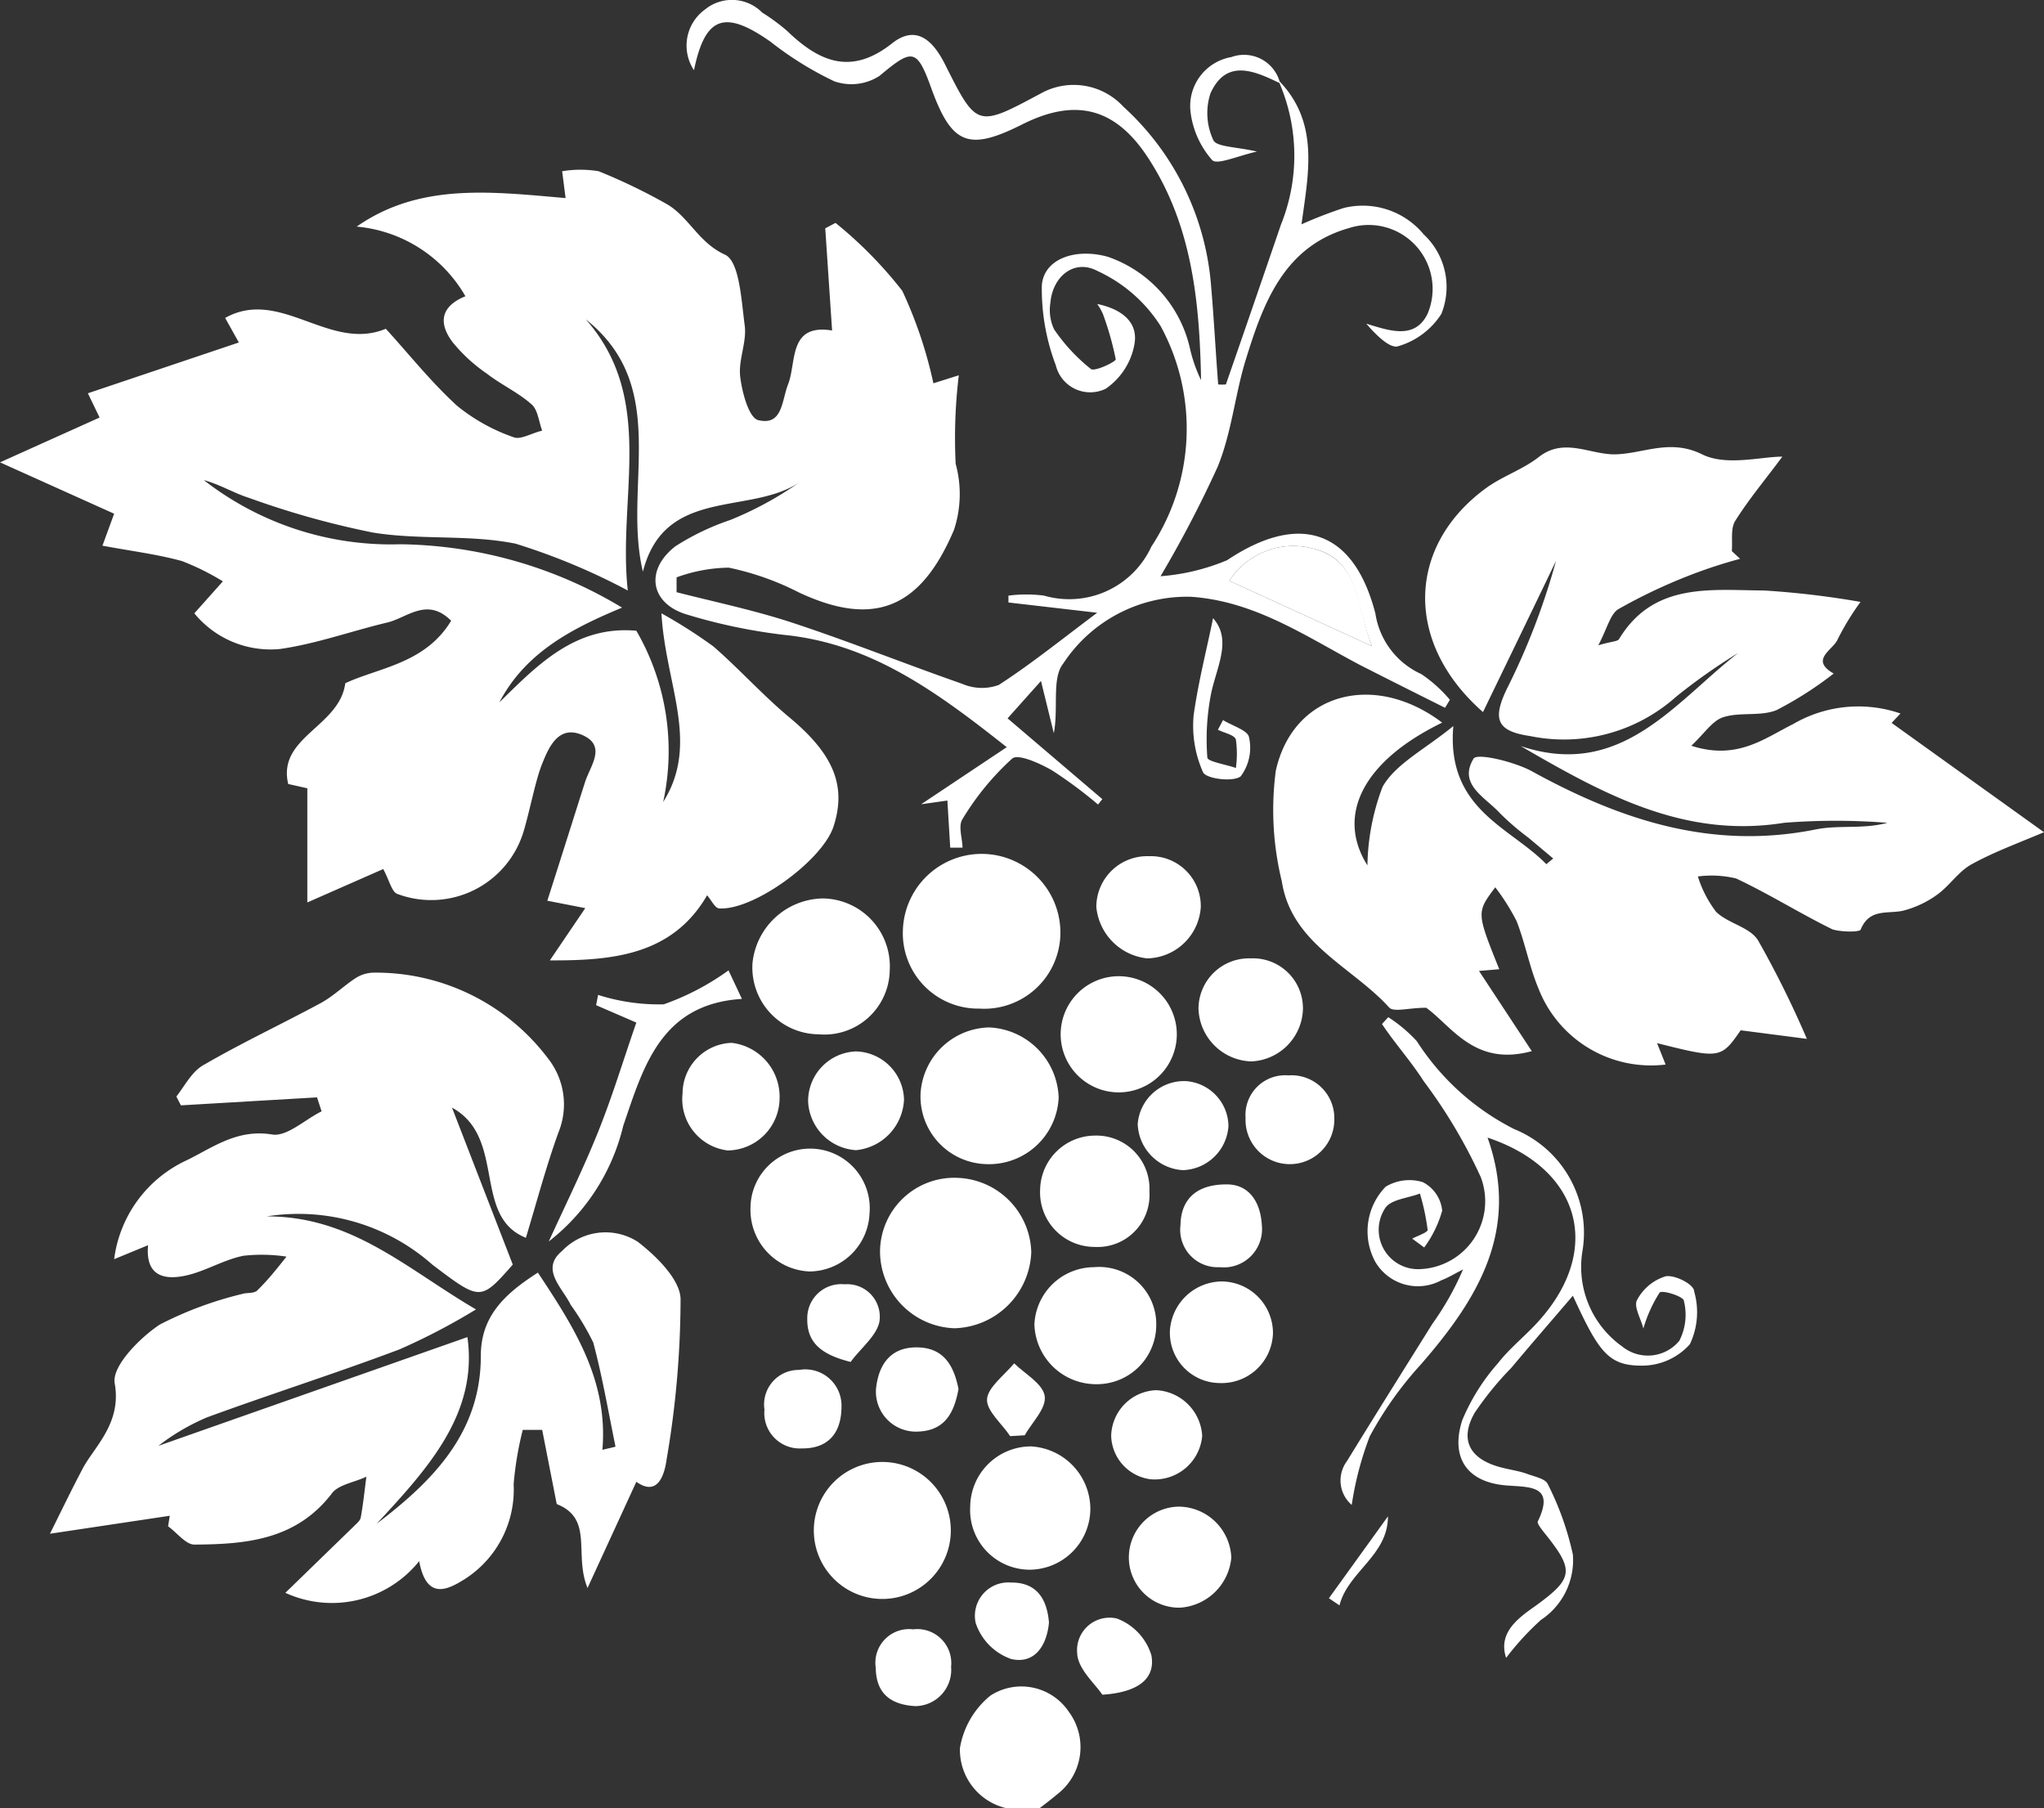 <?xml version="1.0" encoding="UTF-8"?> <svg xmlns="http://www.w3.org/2000/svg" viewBox="0 0 71.63 63.35"><rect x="0" y="0" width="71.63" height="63.35" fill="#333333" stroke="none"/> <defs> <style>.cls-1{fill:#fff;}</style> </defs> <title>2136Ресурс 40</title> <g id="Слой_2" data-name="Слой 2"> <g id="Слой_1-2" data-name="Слой 1"> <path class="cls-1" d="M35.24,63.35a2.1,2.1,0,0,1-1.6-2.1,3,3,0,0,1,1.07-1.84,2,2,0,0,1,2.74.56,2.08,2.08,0,0,1-.39,2.89c-.2.17-.41.33-.62.49Z"></path> <path class="cls-1" d="M44.85,2.86c1.39,1.47,1,3.22.76,5a15.23,15.23,0,0,1,1.47-.57,2.77,2.77,0,0,1,2.81.92A2.52,2.52,0,0,1,50.51,11,2.68,2.68,0,0,1,49,12.13c-.28.1-.78-.39-1.12-.79.84.26,1.71.56,2.15-.35a2.24,2.24,0,0,0-2.75-3c-2.27.64-3,2.6-3.61,4.57-.39,1.24-.5,2.58-1,3.8a40.63,40.63,0,0,1-2,3.83A7.46,7.46,0,0,0,43,19.63c2.53-1.69,4.44-1.08,5.2,1.87a2.79,2.79,0,0,0,1.61,2.12,4.87,4.87,0,0,1,1,.9l-.17.28c-1-.5-2-1-3-1.51-1.89-1-3.67-2.23-5.91-2.38a5.19,5.19,0,0,0-4.47,2.34c-.41.51-.16,1.56-.33,2.44l-.45-1.83-1.17,1.31L38.63,28l-.15.19A15.43,15.43,0,0,0,36.88,27c-.43-.25-1.2-.6-1.41-.42a9.43,9.43,0,0,0-1.74,2.12c-.16.24,0,.69,0,1l-.43,0-.1-1.65-.92.13,3-2c-2.46-1.95-4.68-3.55-7.58-3.91A19.45,19.45,0,0,1,24,21.51c-1.23-.41-1.38-1.56-.33-2.37a8.73,8.73,0,0,1,1.92-.92A12.06,12.06,0,0,0,28,16.91c-1.74,1.15-4.71.14-5.47,3.12-.72-3,1-6.45-2-8.84C23,14,21.64,17.39,22,20.69a22.55,22.55,0,0,0-3.93-1.64c-1.62-.33-3.35-.12-5-.39a30.3,30.3,0,0,1-4.33-1.21c-.54-.17-1-.46-1.6-.63a10.67,10.67,0,0,0,6.89,2.25,15.39,15.39,0,0,1,7.77,2.22c-1.7.71-3.37,1.54-4.3,3.32,1.35-1.33,2.68-2.7,4.8-2.51a8.4,8.4,0,0,1,.94,6c1.3-2.06.08-4.11-.06-6.61A17.59,17.59,0,0,1,25,22.65c.92.8,1.74,1.72,2.68,2.5,1.51,1.26,2,2.37,1.53,3.81-.39,1.19-2.79,2.94-4,2.87-.15,0-.28-.29-.43-.46-1.22,2.1-3.31,2.29-5.51,2.28l1.24-1.83-1.33-.26c.45-1.4.88-2.77,1.32-4.15.18-.57.77-1.27-.08-1.65s-1.19.43-1.42,1-.41,1.54-.63,2.3a3.38,3.38,0,0,1-4.45,2.26c-.19-.07-.27-.46-.49-.87l-2.66,1.17v-4l-.67-.15c-.39-1.65,1.8-2,2-3.53,1.14-.54,2.8-.68,3.71-2.19-.84-.84-1.53-.11-2.23.06-1.26.3-2.5.75-3.77.93a3.45,3.45,0,0,1-3-1.25l1-1.12a8.65,8.65,0,0,0-1.43-.71c-.87-.24-1.77-.35-2.79-.54L4,18,0,16.2l3.49-1.57-.41-.85L8.37,12l-.48-.86c1.93-1.08,3.66,1.2,5.63.38.78.85,1.57,1.85,2.5,2.7A6.49,6.49,0,0,0,18,15.32c.24.1.64-.15,1-.23-.12-.32-.15-.73-.37-.92-.47-.42-1.07-.69-1.57-1.08A5.63,5.63,0,0,1,15.87,12c-.49-.64-.47-1.25.44-1.62A4.9,4.9,0,0,0,12.5,7.94c2.22-1.55,4.74-1.22,7.32-1L19.7,6a3.89,3.89,0,0,1,1.28,0,20.3,20.3,0,0,1,2.35,1.13c.8.44,1.13,1.36,2.07,1.79.52.23.58,1.62.7,2.5.07.58-.23,1.2-.16,1.78s.31,1.44.63,1.52c.86.21.82-.68,1.05-1.26.3-.77,0-2.13,1.54-1.88L28.92,8l.36-.19a14.61,14.61,0,0,1,2.34,2.38,15.24,15.24,0,0,1,1.09,3.24l.89-.28a18.35,18.35,0,0,0-.11,3.1,4,4,0,0,1-.06,2.32C32.27,21.3,30.65,22,28,20.76a9.76,9.76,0,0,0-2.46-.87,5.51,5.51,0,0,0-1.83.34v.52c1.37.35,2.76.64,4.09,1.08,2,.66,3.94,1.44,5.92,2.13A1.73,1.73,0,0,0,35,24c1.13-.73,2.18-1.58,3.45-2.53l-3.11-.36,0-.24a4.8,4.8,0,0,1,1.25,0,3.17,3.17,0,0,0,3.76-1.72,7.52,7.52,0,0,0,.32-7.73A5.17,5.17,0,0,0,38.47,9.5c-.81-.44-1.58.17-1.66,1.11a1.59,1.59,0,0,0,.13.93,6.33,6.33,0,0,0,1.29,1.39c.14.1.88-.26.87-.34A10.56,10.56,0,0,0,38.65,11a2,2,0,0,0-.2-.35c.86.18,1.46.64,1.3,1.44a2.4,2.4,0,0,1-1,1.53A1.24,1.24,0,0,1,37,12.8,7.53,7.53,0,0,1,36.51,10c.07-.94,1.19-1.32,2.32-1a4.43,4.43,0,0,1,2.88,3.25,5.25,5.25,0,0,0,.38,1.07c-.05-2.73-.31-5.42-1.85-7.78-1.15-1.77-2.55-2.12-4.42-1.18s-2.46.71-3.17-1.23c-.52-1.45-.67-1.44-1.83-.47a1.82,1.82,0,0,1-1.58.19A11.78,11.78,0,0,1,27,1.46c-1.61-1.13-2.29-.89-2.68,1A1.56,1.56,0,0,1,24.71.33a1.49,1.49,0,0,1,2,.11,7,7,0,0,1,.87.64c1.12,1.08,2.24,1.58,3.68.44.86-.68,1.45-.08,1.86.74,1.12,2.23,1.12,2.21,3.38,1a2.37,2.37,0,0,1,2.87.48A9.48,9.48,0,0,1,42.44,10c.1,1.15.16,2.31.25,3.47a1.5,1.5,0,0,0,.27,0c.65-1.87,1.29-3.73,1.93-5.6a6.47,6.47,0,0,0-.07-5ZM43.08,20.35l5,2.29c-.58-1.43-.45-3-2-3.4A2.67,2.67,0,0,0,43.08,20.35Z"></path> <path class="cls-1" d="M50.54,25.32c-2.82,1.37-3.71,3.28-2.62,5a8.11,8.11,0,0,1,.53-2.75c.46-.81,1.48-1.31,2.48-2.13-.25,2.93,2,3.54,3.26,4.84l.24-.2-.87-.73a9.11,9.11,0,0,1-1-.86c-.51-.56-1.47-1-.92-1.91.13-.2,1.38.1,2,.42,3.12,1.72,6.33,2.8,10,2.06.8-.16,1.66,0,2.5-.23a23,23,0,0,0-3.62,0c-3.49.56-6.32-1-9.23-2.69,3.51,1.18,5.39-1.52,7.62-3.26a20.65,20.65,0,0,0-2.17,1.53,5.9,5.9,0,0,1-5.12,1.38c-1.17-.17-1.32-.59-.82-1.64a24.2,24.2,0,0,0,1.73-4.5c-.84,1.75-1.69,3.5-2.56,5.3-2.77-2.43-2.67-5.82.11-7.85.58-.42,1.29-.65,1.85-1.09.87-.68,1.76-.1,2.62-.09,1,0,1.95-.57,3.1,0,.85.42,2.06.08,2.81.08-.56.76-1.16,1.47-1.65,2.25-.17.27-.09.7-.12,1.06l.29.27a17.26,17.26,0,0,0-1.72.56,19,19,0,0,0-2.54,1.2c-.29.17-.39.67-.71,1.27.47-.14.68-.13.73-.22,1.21-2,3.22-1.71,5.08-1.7a30.45,30.45,0,0,1,3.38.4,9.25,9.25,0,0,0-.8,1.31c-.15.37-1,.71-.14,1.2a12.7,12.7,0,0,1-2,1.28c-.56.23-1.28.06-1.87.25-.38.12-.65.56-1.12,1,1.61.52,2.56-.26,3.57-.76A4.53,4.53,0,0,1,66.6,25l-.31.33,5.34,3.83c-1,.42-1.79.71-2.55,1.13-.46.26-.77.76-1.21,1.07a3.53,3.53,0,0,1-1.18.55c-.54.12-1.17-.09-1.48.65,0,.11-.71.1-1,0-1.14-.56-2.22-1.24-3.37-1.78a3.7,3.7,0,0,0-1.34-.07,4,4,0,0,0,.64,1.24c.42.41,1.18.53,1.47,1a34.7,34.7,0,0,1,1.71,3.45L61,36.1c-.69,1-.74,1-2.93.45l.3.75a4.23,4.23,0,0,1-4.45-2.65c-.32-.76-.47-1.6-.77-2.37a7.52,7.52,0,0,0-.75-1.19c-.66.88-.66.88.14,2.87l-.71.06,1.85,2.81c-2,.55-2.8-.87-3.7-1.52-.6,0-1.12.16-1.29,0-1.3-1.44-3.43-2.23-3.77-4.43A10.51,10.51,0,0,1,44.71,27C45.32,24.27,48.16,23.52,50.54,25.32Z"></path> <path class="cls-1" d="M20.59,55.64c-.49-1.18.23-2.42-1.08-2.94L19,50.1h-.68A11.75,11.75,0,0,0,18,52a3.72,3.72,0,0,1-1.73,3.34c-.62.39-1.33.71-1.58-.64A3.92,3.92,0,0,1,10,55.81l2.42-2.35c.09-.09.2-.18.22-.28.09-.48.14-1,.2-1.44-.41.2-1,.28-1.22.6-1.25,1.62-3,1.77-4.81,1.78-.3,0-.61-.42-.92-.64l.06-.37-4.2.63c.35-.7.73-1.49,1.14-2.27s1.38-1.59,1.13-3c-.11-.59.87-1.59,1.58-2.06a12.85,12.85,0,0,1,2.88-1.07c.18-.06.44,0,.56-.15.37-.36.69-.77,1-1.16A5.81,5.81,0,0,0,8.53,44c-.69.14-1.33.54-2,.69s-1.45.1-1.34-1.06L4,44.12a4.44,4.44,0,0,1,2.53-3.46c.91-.44,1.77-1.11,3-.91.52.09,1.15-.52,1.74-.81l-.16-.49-4.77.28-.16-.31c.31-.39.55-.9,1-1.13,1.33-.77,2.72-1.42,4.07-2.15.44-.24.81-.61,1.23-.88a1.21,1.21,0,0,1,.62-.18,7.55,7.55,0,0,1,6.1,3,2.6,2.6,0,0,1,.37,2.6c-.42,1.16-.74,2.36-1.14,3.69-1.89-.75-.67-3.51-2.59-4.56l2.13,5.5c-1.13,1.28-1.13,1.28-2.82,0a7.08,7.08,0,0,0-5.8-1.69c3,0,4.9,1.84,7.33,3.26A22.41,22.41,0,0,1,14,47.28c-2.23.84-4.5,1.56-6.74,2.38a7.67,7.67,0,0,0-1.71,1l10.83-3.81c.38,2.68-1.39,4.61-3.18,6.54,2-1.52,3.65-3.21,3.65-5.88,0-1.39.83-2.17,2-2.92,1.25,1.89,2.47,3.76,2.26,6.21l.46-.11c-.25-1.22-.46-2.45-.78-3.65A9.1,9.1,0,0,0,20,45.72c-.29-.6-1.08-1.25-.3-1.89a2.1,2.1,0,0,1,2.65-.32c.66.51,1.48,1.32,1.5,2a33.45,33.45,0,0,1-.49,5.63c-.07.51-.3,1.32-1.06.78Z"></path> <path class="cls-1" d="M57.59,46.55c-.08-.33-.35-.78-.22-1a1.69,1.69,0,0,1,1-.83c.32-.06,1,.28,1,.53a2.62,2.62,0,0,1-.15,1.85,2.25,2.25,0,0,1-1.7.75c-1.16,0-1.5-.49-2.4-2.45-.7.82-1.44,1.67-2.16,2.53a11.13,11.13,0,0,0-1.28,1.57c-.53.92-.2,1.59.83,1.89.34.1.7.14,1,.25s.64.17.73.36a10.27,10.27,0,0,1,.88,2.47A2.51,2.51,0,0,1,54,56.76a9.68,9.68,0,0,0-1.22,1.33c-.27-.83.32-1.33,1-1.8,1.38-1,1.41-1.26.31-2.62-.08-.11-.23-.29-.2-.36.61-1.26-.26-1.2-1.07-1.26-1.39-.1-2-.95-1.58-2.28a7.18,7.18,0,0,1,1.25-2c.46-.59,1.09-1.06,1.57-1.64,2.08-2.46,1.27-5.2-1.93-6.27,1.15,3.24-.34,5.65-2.33,7.94A12.66,12.66,0,0,0,48,50.33a11.35,11.35,0,0,0-.63,2.4,1.13,1.13,0,0,1-.17-1.53c1-1.63,2-3.22,3-4.82a10,10,0,0,0,1.07-1.9c-.26.13-.5.28-.76.38a1.73,1.73,0,0,1-2.31-.64,2.24,2.24,0,0,1,.36-2.64,1.61,1.61,0,0,1,1.3-.16,1.26,1.26,0,0,1,.68,1,4,4,0,0,1-.63,1.29l-.42-.31c.19-.1.55-.22.54-.31a8,8,0,0,0-.27-1.27c-.41.16-1,.2-1.21.5a1.38,1.38,0,0,0,1.16,2.15,2.38,2.38,0,0,0,2.18-3.23,18.22,18.22,0,0,0-2-3.36c-.44-.69-1-1.31-1.46-2l.22-.24a5.11,5.11,0,0,1,1,.84,8.74,8.74,0,0,0,3.41,3.08,3.92,3.92,0,0,1,2.4,4.25,3.42,3.42,0,0,0,1.39,3.37,1.43,1.43,0,0,0,2-.2,2,2,0,0,0,.16-1.4c0-.15-.75-.39-.85-.29A4.81,4.81,0,0,0,57.59,46.55Z"></path> <path class="cls-1" d="M37.16,32.75a2.67,2.67,0,0,1-2.84,2.59,2.64,2.64,0,0,1-2.68-2.73,2.76,2.76,0,0,1,5.52.14Z"></path> <path class="cls-1" d="M30.84,43.84a2.6,2.6,0,0,1,2.71-2.57,2.68,2.68,0,0,1,2.59,2.6,2.77,2.77,0,0,1-2.69,2.67A2.7,2.7,0,0,1,30.84,43.84Z"></path> <path class="cls-1" d="M34.6,40.79a2.37,2.37,0,0,1-2.34-2.47A2.46,2.46,0,0,1,34.67,36a2.55,2.55,0,0,1,2.43,2.45A2.44,2.44,0,0,1,34.6,40.79Z"></path> <path class="cls-1" d="M28.68,36.24a2.34,2.34,0,0,1-2.31-2.49,2.52,2.52,0,0,1,2.47-2.27A2.38,2.38,0,0,1,31.18,34,2.29,2.29,0,0,1,28.68,36.24Z"></path> <path class="cls-1" d="M33.32,53.66a2.4,2.4,0,0,1-4.8-.07,2.4,2.4,0,0,1,4.8.07Z"></path> <path class="cls-1" d="M34,52.79a2.13,2.13,0,0,1,2.13-2.11,2.2,2.2,0,0,1,2.08,2.18A2.14,2.14,0,0,1,36.09,55,2.09,2.09,0,0,1,34,52.79Z"></path> <path class="cls-1" d="M38.41,48.5a2.16,2.16,0,0,1-2.16-2.1,2.1,2.1,0,0,1,2.09-2,2,2,0,0,1,2.18,2A2.08,2.08,0,0,1,38.41,48.5Z"></path> <path class="cls-1" d="M30.47,42.55a2.12,2.12,0,0,1-2.11,2,2.16,2.16,0,0,1-2.06-2.21,2.09,2.09,0,1,1,4.17.2Z"></path> <path class="cls-1" d="M41.24,36.24a2,2,0,0,1-4.07,0,2,2,0,0,1,4.07,0Z"></path> <path class="cls-1" d="M40.28,41.75a1.82,1.82,0,0,1-1.92,1.94,1.91,1.91,0,0,1-1.91-2,1.93,1.93,0,0,1,1.9-1.9A1.86,1.86,0,0,1,40.28,41.75Z"></path> <path class="cls-1" d="M40.26,30a1.75,1.75,0,0,1,1.82,1.79,1.92,1.92,0,0,1-1.88,1.79,2,2,0,0,1-1.78-1.8A1.78,1.78,0,0,1,40.26,30Z"></path> <path class="cls-1" d="M44.61,46.71a1.8,1.8,0,0,1-1.87,1.75A1.76,1.76,0,0,1,41,46.6a1.84,1.84,0,0,1,1.8-1.7A1.81,1.81,0,0,1,44.61,46.71Z"></path> <path class="cls-1" d="M43.85,37.19A1.91,1.91,0,0,1,42,35.35a1.77,1.77,0,0,1,1.84-1.77,1.75,1.75,0,0,1,1.82,1.79A1.89,1.89,0,0,1,43.85,37.19Z"></path> <path class="cls-1" d="M27.32,38.49a1.84,1.84,0,0,1-1.82,1.82,1.81,1.81,0,0,1-1.58-2,1.78,1.78,0,0,1,1.72-1.77A1.9,1.9,0,0,1,27.32,38.49Z"></path> <path class="cls-1" d="M43.15,54.58a1.93,1.93,0,0,1-1.79,1.75,1.76,1.76,0,0,1-1.8-1.8,1.78,1.78,0,0,1,1.74-1.74A1.86,1.86,0,0,1,43.15,54.58Z"></path> <path class="cls-1" d="M19.23,43.5c.61-1.33,1.22-2.57,1.73-3.84s.88-2.51,1.34-3.83l-1.41-.61.07-.36a7,7,0,0,0,2.3.33A8.94,8.94,0,0,0,25.53,34L26,35c-2.84.18-3.45,2.37-4.16,4.45A7.27,7.27,0,0,1,19.23,43.5Z"></path> <path class="cls-1" d="M30,36.84a1.73,1.73,0,0,1,1.68,1.68A1.86,1.86,0,0,1,30,40.3a1.79,1.79,0,0,1-1.68-1.7A1.74,1.74,0,0,1,30,36.84Z"></path> <path class="cls-1" d="M46.76,39.21a1.56,1.56,0,0,1-1.58,1.58,1.55,1.55,0,0,1-1.53-1.62,1.39,1.39,0,0,1,1.5-1.49A1.5,1.5,0,0,1,46.76,39.21Z"></path> <path class="cls-1" d="M43.05,39.45A1.65,1.65,0,0,1,41.45,41a1.68,1.68,0,0,1-1.58-1.62,1.63,1.63,0,0,1,1.67-1.5A1.6,1.6,0,0,1,43.05,39.45Z"></path> <path class="cls-1" d="M40.31,51.83a1.58,1.58,0,0,1-1.37-1.51,1.64,1.64,0,0,1,1.58-1.61,1.7,1.7,0,0,1,1.61,1.6A1.67,1.67,0,0,1,40.31,51.83Z"></path> <path class="cls-1" d="M43,41.5c.73,0,1.17.56,1.22,1.43a1.34,1.34,0,0,1-1.48,1.47,1.31,1.31,0,0,1-1.37-1.48C41.38,42.11,41.84,41.49,43,41.5Z"></path> <path class="cls-1" d="M33.59,48.67c-.15.82-.47,1.46-1.42,1.49a1.4,1.4,0,0,1-1.47-1.51c.09-.83.5-1.45,1.44-1.44S33.43,47.86,33.59,48.67Z"></path> <path class="cls-1" d="M29.49,49.27c0,1-.52,1.49-1.39,1.48a1.24,1.24,0,0,1-1.31-1.36A1.21,1.21,0,0,1,28,48,1.27,1.27,0,0,1,29.49,49.27Z"></path> <path class="cls-1" d="M38.63,59.38c-.25-.38-.85-.89-.88-1.44a1.14,1.14,0,0,1,1.39-1.23A2,2,0,0,1,40.35,58C40.5,58.83,39.87,59.3,38.63,59.38Z"></path> <path class="cls-1" d="M36.76,56.85c-.07.79-.49,1.47-1.32,1.28a2,2,0,0,1-1.25-1.27,1.17,1.17,0,0,1,1.24-1.41C36.31,55.44,36.69,56,36.76,56.85Z"></path> <path class="cls-1" d="M32.08,59.78c-.92-.05-1.38-.49-1.39-1.34A1.18,1.18,0,0,1,32,57.09a1.19,1.19,0,0,1,1.33,1.31A1.27,1.27,0,0,1,32.08,59.78Z"></path> <path class="cls-1" d="M29.81,47.72c-1.09-.27-1.53-.72-1.52-1.51A1.19,1.19,0,0,1,29.6,45a1.14,1.14,0,0,1,1.22,1.3C30.73,46.8,30.16,47.24,29.81,47.72Z"></path> <path class="cls-1" d="M35.4,50.32c-.29-.44-.84-.89-.81-1.3s.61-.84.95-1.25c.38.37,1,.71,1.07,1.14s-.44.92-.7,1.38Z"></path> <path class="cls-1" d="M44.82,2.9c-.89-.43-1.85-.84-2.4.37a2.23,2.23,0,0,0,.1,1.64c.11.24.79.23,1.53.4-.67.15-1.4.48-1.57.3a3.11,3.11,0,0,1-.76-1.7A1.74,1.74,0,0,1,43.15,2a1.3,1.3,0,0,1,1.7.88Z"></path> <path class="cls-1" d="M42.51,21.66c.66.74.15,1.66-.06,2.6a8.31,8.31,0,0,0-.14,2.28c0,.15.69.25,1,.37a3.61,3.61,0,0,0,0-1c-.05-.16-.41-.23-.63-.34l.18-.34c.32.2.87.36.91.6a1.67,1.67,0,0,1-.29,1.37c-.26.21-1.21.09-1.32-.14a4,4,0,0,1-.33-2C42,23.85,42.3,22.71,42.51,21.66Z"></path> <path class="cls-1" d="M46.57,56l2.07-2.87c0,1.38-1.39,1.92-1.7,3.12Z"></path> <path class="cls-1" d="M43.08,20.35a2.67,2.67,0,0,1,3-1.11c1.58.43,1.45,2,2,3.4Z"></path> </g> </g> </svg> 